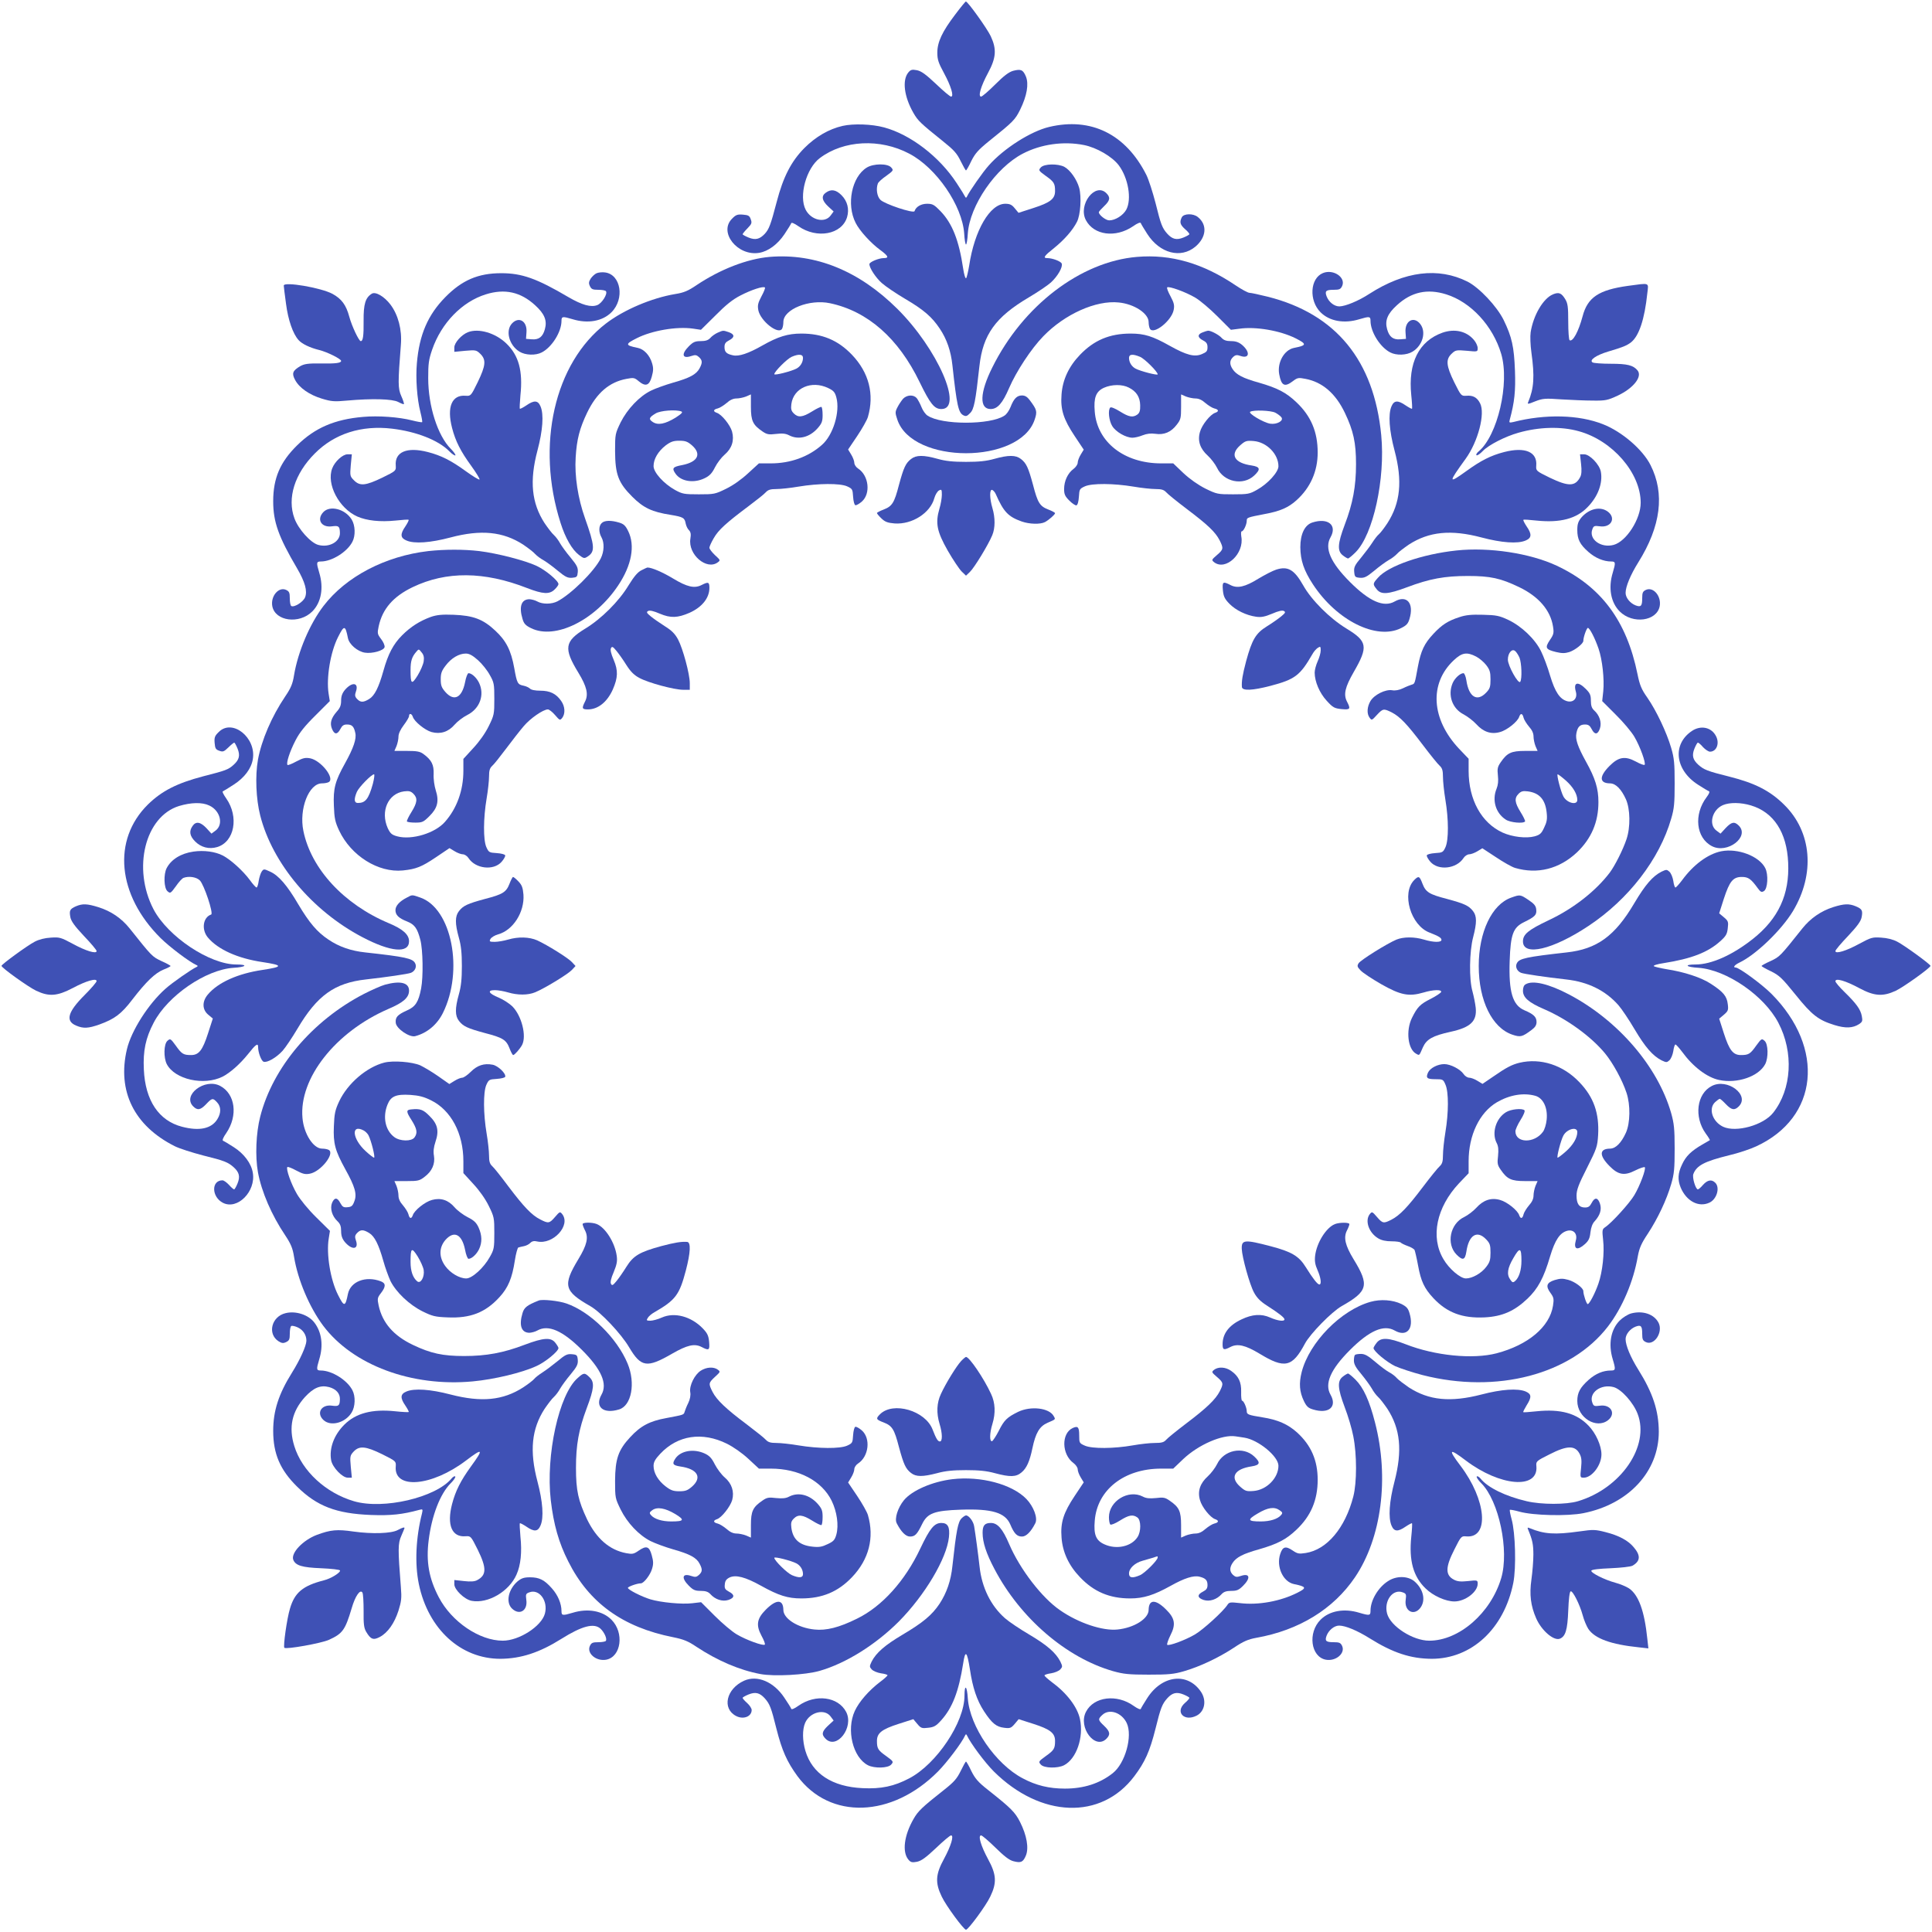 <?xml version="1.0" standalone="no"?>
<!DOCTYPE svg PUBLIC "-//W3C//DTD SVG 20010904//EN"
 "http://www.w3.org/TR/2001/REC-SVG-20010904/DTD/svg10.dtd">
<svg version="1.0" xmlns="http://www.w3.org/2000/svg"
 width="1280pt" height="1280pt" viewBox="0 0 1280 1280"
 preserveAspectRatio="xMidYMid meet">
<g transform="translate(0,1280) scale(0.1,-0.1)"
fill="#3f51b5" stroke="none">
<path d="M6328 12703 c-86 -113 -118 -182 -118 -252 0 -45 7 -67 44 -135 46
-85 68 -156 47 -156 -7 0 -52 38 -100 84 -68 64 -97 85 -127 91 -32 6 -41 3
-56 -15 -42 -51 -28 -160 33 -267 31 -54 47 -69 199 -191 70 -56 90 -78 115
-130 17 -34 32 -61 35 -61 3 0 19 28 35 62 25 50 46 74 115 130 166 133 175
143 209 211 45 92 58 169 38 219 -19 45 -33 51 -84 38 -29 -8 -62 -33 -120
-91 -44 -44 -86 -80 -93 -80 -22 0 -1 70 46 157 54 100 58 157 18 243 -24 51
-152 230 -165 230 -3 0 -35 -39 -71 -87z"/>
<path d="M5583 11966 c-92 -21 -179 -72 -254 -147 -87 -88 -140 -191 -183
-356 -40 -153 -51 -181 -79 -212 -34 -36 -62 -43 -107 -25 -22 9 -40 19 -40
22 0 3 14 21 32 39 28 29 31 36 22 60 -8 24 -16 28 -52 31 -36 3 -47 -1 -72
-27 -91 -90 37 -250 180 -226 60 10 122 56 167 123 23 34 43 67 45 73 2 7 21
-1 48 -20 122 -85 287 -55 322 60 16 54 2 107 -37 146 -36 36 -68 42 -103 17
-32 -22 -27 -52 14 -91 l37 -34 -20 -27 c-38 -52 -129 -31 -165 38 -47 90 3
275 94 343 158 119 399 131 592 29 180 -94 351 -344 364 -529 2 -40 8 -73 12
-73 4 0 10 33 12 73 13 185 184 435 364 529 121 63 270 84 406 57 84 -17 186
-76 230 -134 63 -84 87 -224 50 -294 -21 -38 -73 -71 -113 -71 -23 0 -69 36
-69 54 0 4 16 22 35 40 40 38 43 58 15 86 -74 74 -189 -76 -136 -178 53 -101
197 -120 313 -41 28 20 48 28 51 21 2 -6 21 -38 43 -72 83 -129 222 -165 319
-84 73 62 80 145 16 196 -30 25 -92 24 -106 -1 -16 -32 -12 -49 20 -78 17 -14
30 -30 30 -34 0 -4 -18 -14 -40 -23 -45 -18 -73 -11 -106 25 -34 38 -43 61
-78 203 -19 73 -46 157 -61 187 -136 270 -366 384 -644 318 -122 -29 -300
-142 -400 -255 -39 -43 -129 -172 -145 -207 -5 -9 -7 -9 -12 0 -3 7 -28 48
-56 90 -114 175 -306 322 -481 369 -81 22 -203 26 -274 10z"/>
<path d="M5743 11690 c-100 -61 -137 -244 -74 -367 26 -52 100 -133 161 -178
56 -41 62 -55 25 -55 -33 0 -95 -26 -95 -40 0 -26 43 -91 83 -126 25 -22 93
-68 152 -103 123 -72 179 -120 231 -198 47 -70 74 -149 84 -243 29 -267 40
-314 72 -331 17 -9 25 -7 45 14 26 25 36 75 62 312 23 208 106 324 326 454 59
35 126 80 147 99 45 41 81 103 72 126 -6 15 -61 36 -96 36 -30 0 -20 15 46 67
69 56 123 118 151 173 24 46 31 166 15 225 -16 57 -60 119 -99 140 -44 22
-133 20 -155 -4 -17 -19 -16 -21 32 -56 55 -39 62 -50 62 -101 0 -51 -31 -76
-143 -112 l-99 -32 -25 30 c-19 24 -33 30 -63 30 -101 0 -204 -176 -239 -410
-7 -41 -16 -79 -20 -83 -5 -5 -14 24 -20 65 -28 187 -72 298 -150 379 -42 43
-52 49 -89 49 -40 0 -74 -20 -83 -49 -6 -17 -198 47 -226 75 -23 23 -30 73
-17 108 3 9 28 32 56 51 48 35 49 37 32 56 -24 27 -117 26 -161 -1z"/>
<path d="M5099 11098 c-149 -13 -327 -82 -484 -187 -56 -38 -84 -50 -141 -59
-156 -26 -340 -104 -459 -195 -342 -262 -466 -807 -301 -1322 32 -101 76 -176
121 -211 33 -25 36 -26 60 -10 48 32 46 69 -19 252 -47 132 -70 280 -62 404 7
118 26 192 76 296 63 131 147 203 261 224 47 9 53 8 81 -16 45 -37 70 -29 86
30 11 40 12 57 2 90 -15 52 -54 93 -94 101 -85 17 -86 25 -6 65 100 50 261 78
370 63 l54 -8 96 95 c68 69 114 106 165 132 73 38 153 64 163 53 3 -3 -7 -29
-23 -58 -23 -44 -27 -59 -21 -92 14 -71 131 -164 157 -124 5 8 9 28 9 46 0 84
173 153 309 124 250 -53 453 -232 593 -521 71 -146 98 -180 145 -180 149 0
-26 400 -292 664 -254 252 -542 369 -846 344z"/>
<path d="M7533 11098 c-373 -31 -756 -323 -959 -733 -83 -166 -87 -275 -11
-275 46 0 79 38 123 140 47 109 146 260 226 342 142 147 350 240 500 224 103
-10 198 -73 198 -130 0 -17 4 -37 9 -45 25 -40 144 55 157 126 6 30 2 47 -21
90 -16 29 -26 55 -22 59 10 10 122 -30 186 -68 31 -18 97 -74 146 -123 l90
-90 55 7 c109 16 270 -12 373 -63 77 -39 75 -47 -10 -64 -65 -13 -112 -97 -98
-174 14 -77 36 -88 91 -46 30 23 37 24 83 15 112 -21 200 -97 261 -225 57
-119 74 -199 74 -340 0 -147 -21 -261 -75 -402 -47 -125 -50 -173 -13 -202 15
-12 31 -21 35 -21 5 0 28 19 50 41 117 117 198 487 170 776 -48 495 -300 803
-751 917 -57 14 -111 26 -122 26 -10 0 -51 22 -91 49 -218 147 -429 208 -654
189z"/>
<path d="M3953 10990 c-12 -5 -29 -21 -39 -35 -13 -21 -15 -31 -6 -50 10 -21
18 -25 56 -25 25 0 48 -4 51 -10 11 -18 -26 -78 -57 -91 -42 -17 -102 0 -193
53 -209 123 -307 158 -444 158 -153 0 -260 -46 -371 -159 -115 -117 -172 -248
-188 -437 -9 -100 1 -237 23 -323 9 -35 14 -65 12 -68 -3 -2 -33 3 -68 12 -86
22 -223 32 -323 23 -189 -16 -320 -73 -437 -188 -113 -111 -159 -218 -159
-371 0 -137 35 -235 158 -444 53 -91 70 -151 53 -193 -13 -31 -73 -68 -91 -57
-6 3 -10 26 -10 51 0 38 -4 46 -25 56 -49 22 -103 -42 -91 -108 19 -100 179
-121 265 -35 59 59 77 156 46 257 -20 67 -19 74 11 74 73 0 175 64 209 131 21
40 19 108 -5 147 -43 70 -144 96 -188 49 -46 -49 -13 -104 58 -94 44 6 51 0
52 -43 2 -59 -71 -100 -144 -80 -50 14 -131 104 -157 175 -50 134 1 297 135
431 130 131 309 188 511 164 161 -19 306 -76 378 -148 19 -20 38 -32 42 -29 3
4 -11 24 -31 44 -86 87 -149 282 -149 468 0 94 3 121 26 188 61 177 198 318
356 367 125 39 230 16 326 -72 63 -57 81 -102 65 -159 -14 -51 -40 -71 -87
-67 l-38 3 3 43 c6 74 -50 108 -96 59 -45 -48 -19 -145 50 -187 39 -24 107
-26 147 -5 67 34 131 136 131 209 0 30 7 31 74 11 101 -31 198 -13 257 46 89
89 63 250 -42 264 -18 3 -44 0 -56 -5z"/>
<path d="M8765 10991 c-86 -35 -94 -182 -16 -260 59 -59 156 -77 257 -46 67
20 74 19 74 -11 0 -73 64 -175 131 -209 40 -21 108 -19 147 5 68 41 93 131 51
184 -43 54 -103 20 -97 -56 l3 -43 -38 -3 c-47 -4 -73 16 -87 67 -16 57 2 102
65 159 96 88 201 111 326 72 164 -51 310 -209 365 -395 57 -194 -24 -542 -151
-647 -11 -9 -17 -20 -13 -24 5 -4 24 9 43 29 39 40 149 96 235 120 137 39 283
43 400 10 223 -61 410 -277 410 -474 0 -108 -95 -256 -179 -279 -85 -23 -167
38 -141 104 8 22 13 24 50 19 73 -10 108 53 54 96 -50 39 -126 22 -178 -39
-20 -25 -26 -42 -26 -81 0 -62 17 -96 74 -146 45 -40 101 -63 150 -63 30 0 31
-7 11 -74 -31 -101 -13 -198 46 -257 86 -86 246 -65 265 35 12 66 -42 130 -91
108 -21 -10 -25 -18 -25 -56 0 -51 -8 -60 -43 -47 -37 14 -67 51 -67 83 0 41
32 119 84 202 150 240 177 456 81 645 -52 103 -189 221 -314 270 -160 64 -384
69 -595 15 -27 -6 -29 -5 -23 17 31 114 39 189 34 323 -6 158 -20 223 -75 336
-45 91 -161 214 -239 254 -194 97 -416 70 -651 -81 -72 -47 -158 -82 -198 -83
-34 0 -70 28 -85 67 -13 35 -4 43 47 43 38 0 46 4 56 25 26 57 -58 114 -127
86z"/>
<path d="M1880 10908 c0 -7 7 -62 15 -121 14 -108 46 -199 83 -240 23 -26 76
-51 137 -66 53 -13 145 -59 145 -72 0 -14 -34 -19 -137 -17 -83 1 -107 -3
-134 -18 -51 -30 -57 -48 -34 -91 28 -53 95 -99 177 -124 63 -19 82 -21 167
-13 167 15 301 11 339 -9 19 -10 36 -17 38 -14 2 2 -5 26 -17 52 -23 51 -23
88 -3 342 8 99 -18 197 -69 265 -41 54 -99 88 -124 72 -42 -26 -55 -69 -54
-178 1 -103 -4 -136 -19 -136 -12 0 -59 99 -76 162 -21 78 -51 118 -111 151
-76 41 -323 83 -323 55z"/>
<path d="M10785 10906 c-193 -27 -267 -76 -300 -202 -27 -101 -65 -171 -86
-158 -5 3 -9 58 -9 122 0 99 -3 122 -20 150 -25 41 -42 48 -81 32 -65 -27
-130 -138 -148 -251 -4 -27 -2 -84 5 -135 22 -158 17 -236 -21 -327 -7 -16 -3
-16 46 4 50 19 64 21 174 13 66 -4 161 -8 210 -8 82 -1 96 2 163 33 104 49
165 126 131 167 -28 34 -67 44 -176 44 -59 0 -115 4 -122 9 -24 15 24 48 104
72 98 29 122 39 151 61 53 42 90 153 108 326 8 72 20 68 -129 48z"/>
<path d="M3100 10599 c-43 -17 -90 -70 -90 -101 l0 -29 73 7 c69 6 73 5 100
-21 39 -39 35 -77 -18 -187 -45 -92 -46 -92 -80 -90 -91 8 -126 -74 -90 -213
23 -89 57 -155 126 -250 34 -47 59 -88 56 -92 -4 -3 -45 22 -92 56 -95 69
-161 103 -250 126 -139 36 -221 1 -213 -90 2 -34 2 -35 -90 -80 -110 -53 -148
-57 -187 -17 -26 26 -27 30 -21 100 l7 72 -29 0 c-32 0 -84 -48 -101 -93 -40
-104 45 -265 166 -319 64 -28 152 -37 252 -27 46 5 86 8 88 5 3 -2 -7 -22 -21
-43 -36 -52 -34 -77 7 -94 52 -23 159 -15 291 20 203 54 349 39 482 -47 32
-22 68 -49 79 -62 11 -12 36 -31 55 -41 19 -11 62 -42 95 -70 51 -42 66 -49
95 -47 32 3 35 6 38 38 2 29 -5 44 -47 95 -28 33 -59 76 -70 95 -10 19 -29 44
-41 55 -13 11 -40 47 -62 79 -86 133 -101 279 -47 482 35 132 43 239 20 292
-17 40 -42 42 -94 6 -21 -14 -40 -24 -43 -22 -2 3 0 43 4 89 17 161 -11 264
-93 343 -72 70 -184 103 -255 75z"/>
<path d="M4755 10596 c-16 -7 -39 -23 -49 -35 -14 -15 -31 -21 -64 -21 -37 0
-50 -6 -78 -34 -52 -52 -44 -85 15 -65 27 9 35 8 51 -6 24 -22 25 -37 5 -75
-21 -40 -65 -64 -175 -95 -52 -15 -119 -39 -147 -53 -76 -37 -156 -121 -201
-210 -36 -75 -37 -78 -37 -191 1 -154 21 -209 114 -302 74 -74 131 -101 254
-120 83 -14 93 -19 100 -58 3 -16 13 -36 22 -44 11 -12 14 -26 9 -56 -17 -104
107 -211 181 -157 19 14 18 15 -18 48 -20 19 -37 41 -37 49 0 8 13 37 29 64
31 54 80 99 231 212 52 39 104 80 114 92 15 16 31 21 70 21 28 0 94 7 146 16
132 22 275 23 322 2 35 -16 37 -19 40 -69 2 -29 8 -54 15 -56 6 -2 26 9 43 24
60 53 46 173 -25 219 -14 9 -25 26 -25 38 0 11 -9 36 -21 55 l-20 33 60 89
c33 49 65 106 71 126 44 151 7 295 -106 413 -92 96 -196 140 -335 140 -89 0
-154 -20 -258 -79 -93 -53 -156 -74 -195 -65 -43 9 -56 22 -56 55 0 22 7 32
30 44 39 20 38 40 -1 54 -39 13 -37 13 -74 -3z m565 -167 c0 -29 -17 -57 -43
-71 -34 -18 -147 -47 -147 -37 0 17 85 102 115 115 46 20 75 18 75 -7z m167
-200 c36 -17 45 -28 54 -62 26 -95 -21 -250 -96 -315 -89 -79 -209 -122 -338
-122 l-79 0 -71 -65 c-44 -41 -99 -80 -146 -103 -73 -36 -80 -37 -181 -37 -97
0 -109 2 -158 29 -75 42 -142 116 -142 158 0 47 30 97 79 136 35 26 52 32 91
32 41 0 55 -5 85 -31 64 -57 39 -109 -64 -130 -65 -12 -71 -21 -45 -58 36 -51
120 -64 191 -30 34 16 50 33 70 73 14 28 43 66 64 84 48 41 65 94 49 153 -12
43 -69 114 -101 124 -26 9 -24 22 6 29 13 3 40 20 59 36 22 20 44 30 65 30 17
0 46 6 64 13 l32 14 0 -83 c0 -92 13 -119 76 -162 29 -20 42 -23 90 -17 42 5
64 3 87 -9 62 -32 136 -14 190 48 27 31 32 45 32 86 0 27 -3 51 -8 54 -4 2
-32 -11 -62 -30 -63 -39 -92 -42 -121 -13 -17 17 -20 29 -16 62 14 107 134
159 244 106z m-973 -155 c12 -5 2 -15 -38 -41 -69 -42 -116 -52 -151 -29 -29
19 -26 30 19 57 31 19 134 27 170 13z"/>
<path d="M7968 10598 c-36 -13 -35 -34 2 -53 23 -12 30 -22 30 -46 0 -25 -6
-32 -37 -45 -49 -21 -102 -7 -213 55 -114 64 -168 81 -259 81 -140 0 -243 -44
-336 -141 -74 -77 -115 -165 -122 -262 -8 -100 13 -165 87 -276 l60 -90 -20
-33 c-11 -18 -20 -42 -20 -54 0 -11 -13 -30 -28 -41 -38 -28 -62 -80 -62 -133
0 -35 6 -48 35 -77 19 -19 40 -33 47 -31 8 3 14 26 16 57 3 50 5 53 40 69 47
21 190 20 322 -2 52 -9 118 -16 146 -16 39 0 55 -5 70 -21 10 -12 72 -62 138
-112 139 -105 188 -152 216 -206 27 -54 26 -61 -17 -98 -37 -32 -37 -33 -19
-48 77 -59 201 58 180 170 -3 20 -2 35 3 35 12 0 33 45 33 70 0 21 3 22 122
45 98 18 154 42 208 91 92 83 140 192 140 316 0 136 -44 241 -140 332 -68 65
-125 95 -250 131 -105 29 -150 53 -174 90 -21 32 -20 58 4 80 15 14 25 15 48
7 60 -21 67 25 11 73 -22 18 -42 25 -73 25 -31 0 -48 6 -62 21 -18 21 -74 50
-91 48 -4 0 -20 -5 -35 -11z m-415 -162 c30 -12 117 -99 117 -116 0 -9 -116
21 -147 38 -26 14 -43 42 -43 71 0 25 25 27 73 7z m-74 -204 c50 -25 74 -63
75 -117 1 -35 -4 -50 -18 -61 -30 -22 -57 -17 -116 20 -32 20 -59 31 -64 26
-17 -16 -9 -88 13 -123 24 -39 91 -77 134 -77 15 0 45 7 67 16 28 11 54 14 84
10 58 -9 105 11 142 60 27 34 29 45 29 119 l0 82 32 -14 c18 -7 47 -13 64 -13
21 0 43 -10 65 -30 19 -16 46 -33 59 -36 30 -7 32 -20 6 -29 -32 -10 -89 -81
-101 -127 -17 -59 1 -111 52 -157 22 -20 49 -56 61 -80 44 -94 172 -121 246
-52 45 42 40 58 -16 67 -115 16 -147 72 -76 134 33 29 41 32 89 28 86 -7 164
-86 164 -167 0 -39 -71 -117 -142 -156 -49 -28 -60 -30 -159 -30 -102 0 -107
1 -183 38 -49 25 -102 62 -146 103 l-67 64 -80 0 c-244 0 -424 140 -440 343
-8 92 8 134 61 158 52 23 121 24 165 1z m970 -166 c15 -8 33 -21 40 -30 19
-23 -29 -50 -74 -43 -46 8 -148 69 -132 79 21 13 136 9 166 -6z"/>
<path d="M9557 10596 c-157 -56 -229 -200 -207 -414 5 -47 7 -88 5 -90 -2 -2
-21 8 -42 22 -52 36 -77 34 -94 -6 -23 -53 -15 -160 20 -292 54 -203 39 -348
-47 -482 -21 -32 -47 -66 -57 -74 -10 -8 -29 -33 -43 -55 -14 -22 -47 -66 -74
-99 -42 -50 -49 -64 -46 -95 3 -33 6 -36 38 -39 29 -2 44 5 95 47 33 28 76 59
95 70 19 10 44 29 55 41 11 13 47 40 79 62 133 86 279 101 482 47 132 -35 239
-43 292 -20 40 17 42 42 6 94 -14 21 -24 41 -21 43 2 3 42 0 88 -5 155 -16
263 12 337 89 69 70 102 159 88 235 -9 48 -74 115 -110 115 l-28 0 7 -64 c5
-44 3 -71 -6 -87 -33 -63 -78 -63 -201 -4 -92 45 -92 46 -90 80 8 91 -74 126
-213 90 -89 -23 -155 -57 -250 -126 -121 -87 -121 -79 -5 81 83 115 131 300
96 368 -20 39 -47 54 -91 50 -34 -2 -35 -1 -80 89 -54 110 -58 152 -17 190 25
24 31 25 100 19 72 -7 72 -7 72 18 0 13 -11 38 -25 54 -49 58 -127 76 -208 48z"/>
<path d="M5983 10158 c-11 -13 -28 -38 -37 -56 -16 -31 -16 -37 -1 -82 99
-297 811 -297 910 0 18 54 15 65 -32 128 -17 23 -32 32 -52 32 -33 0 -54 -20
-76 -77 -9 -23 -27 -49 -41 -57 -93 -62 -415 -62 -508 0 -14 8 -32 34 -41 57
-9 23 -24 50 -32 60 -22 24 -65 21 -90 -5z"/>
<path d="M6036 9759 c-36 -28 -49 -57 -80 -171 -31 -120 -45 -142 -102 -164
-24 -9 -44 -20 -44 -23 0 -4 13 -20 30 -36 24 -23 41 -29 87 -33 116 -8 236
69 263 167 6 22 20 45 30 51 18 10 20 7 20 -28 0 -21 -7 -63 -16 -92 -28 -96
-17 -151 55 -278 35 -61 77 -123 92 -138 l29 -28 26 25 c28 26 122 180 148
243 20 48 20 116 1 180 -19 64 -20 127 -1 120 7 -3 18 -15 23 -27 52 -118 82
-150 172 -182 51 -18 123 -20 154 -4 26 14 67 50 67 59 0 4 -20 15 -44 24 -57
22 -71 44 -102 164 -31 114 -44 143 -80 171 -34 27 -83 27 -176 1 -53 -15
-103 -20 -188 -20 -85 0 -135 5 -188 20 -93 26 -142 26 -176 -1z"/>
<path d="M3986 9334 c-20 -19 -20 -61 -1 -94 20 -36 18 -94 -5 -140 -44 -87
-197 -237 -287 -284 -39 -20 -99 -20 -133 -1 -14 8 -37 14 -52 15 -54 0 -71
-49 -46 -131 9 -31 20 -43 57 -61 159 -78 423 52 577 284 89 133 113 264 66
359 -18 37 -30 48 -61 57 -53 16 -97 15 -115 -4z"/>
<path d="M8694 9338 c-50 -16 -79 -77 -79 -163 1 -88 23 -154 84 -247 157
-239 420 -370 582 -290 37 18 48 30 57 61 32 104 -17 162 -98 116 -72 -41
-167 0 -296 129 -129 129 -170 224 -129 296 46 81 -17 132 -121 98z"/>
<path d="M2838 9149 c-285 -33 -546 -169 -695 -364 -91 -119 -169 -303 -195
-459 -9 -57 -21 -85 -59 -141 -89 -132 -156 -288 -180 -418 -19 -107 -13 -260
15 -370 81 -318 345 -632 677 -806 188 -99 309 -109 309 -27 0 44 -41 81 -135
120 -297 125 -514 360 -565 611 -30 145 36 315 123 315 18 0 38 4 46 9 40 26
-53 143 -124 157 -33 6 -48 2 -92 -21 -29 -16 -55 -26 -58 -23 -11 10 15 90
53 163 26 51 62 96 132 165 l95 95 -8 50 c-16 104 12 275 63 375 40 80 48 79
65 -7 8 -42 63 -89 112 -97 49 -8 127 14 131 37 2 10 -8 34 -23 53 -25 33 -26
38 -16 85 25 115 96 197 225 259 223 107 474 105 758 -6 106 -41 149 -43 183
-9 14 13 25 29 25 35 0 22 -85 93 -145 121 -77 36 -259 83 -380 98 -103 12
-225 12 -337 0z"/>
<path d="M9650 9153 c-227 -24 -452 -102 -520 -180 -36 -40 -36 -43 -9 -77 29
-37 74 -34 200 13 151 57 250 75 404 75 150 0 217 -15 340 -74 129 -62 207
-153 224 -260 7 -43 5 -53 -21 -91 -34 -51 -28 -62 42 -79 38 -9 58 -9 87 0
39 13 93 56 93 74 0 25 22 86 30 86 12 0 47 -68 71 -138 25 -73 39 -202 31
-282 l-7 -65 90 -90 c50 -49 105 -115 123 -146 38 -64 78 -176 68 -186 -4 -4
-30 6 -59 22 -71 38 -114 30 -173 -29 -70 -70 -69 -115 2 -116 38 0 75 -37
106 -105 29 -65 31 -185 4 -265 -23 -69 -76 -174 -110 -220 -93 -123 -242
-240 -406 -317 -135 -64 -170 -93 -170 -140 0 -101 198 -55 435 103 264 175
470 442 547 710 20 67 23 102 23 234 0 132 -3 167 -23 235 -30 103 -99 248
-158 333 -39 55 -50 82 -65 155 -72 354 -241 581 -535 719 -177 83 -449 124
-664 101z"/>
<path d="M4250 9022 c-25 -12 -49 -41 -85 -99 -64 -107 -182 -224 -288 -288
-137 -84 -144 -130 -45 -292 56 -92 68 -144 44 -191 -23 -45 -20 -52 19 -52
67 0 128 49 165 132 34 78 36 125 6 196 -18 41 -24 68 -18 78 7 13 13 10 36
-18 15 -18 45 -60 66 -94 28 -44 52 -68 87 -86 59 -32 230 -78 289 -78 l44 0
0 44 c0 60 -46 230 -78 290 -20 37 -42 59 -87 87 -33 21 -75 50 -93 65 -28 23
-31 29 -18 36 10 6 37 0 78 -18 71 -30 118 -28 196 6 83 37 132 98 132 165 0
39 -7 42 -52 19 -47 -24 -96 -13 -190 44 -68 41 -140 72 -168 72 -3 0 -21 -8
-40 -18z"/>
<path d="M8455 9026 c-22 -7 -75 -34 -118 -60 -89 -55 -139 -66 -185 -42 -50
26 -55 22 -50 -35 4 -41 12 -57 43 -89 42 -43 112 -77 177 -86 34 -5 58 0 106
20 41 18 68 24 78 18 13 -7 10 -13 -18 -36 -18 -15 -61 -45 -95 -66 -74 -46
-98 -88 -137 -230 -24 -91 -31 -134 -28 -172 3 -26 70 -23 189 8 163 43 196
68 278 210 9 17 26 36 36 42 17 11 19 9 19 -17 0 -16 -9 -48 -20 -72 -11 -24
-20 -58 -20 -75 0 -59 32 -135 80 -187 41 -45 51 -50 98 -55 58 -5 62 0 36 50
-24 47 -13 95 45 196 97 168 91 203 -49 288 -110 67 -232 189 -286 286 -59
104 -101 129 -179 104z"/>
<path d="M2855 8713 c-74 -27 -134 -65 -191 -122 -58 -58 -93 -124 -124 -236
-31 -110 -58 -164 -94 -186 -39 -24 -58 -24 -81 1 -14 15 -15 25 -7 48 21 60
-25 67 -73 11 -18 -22 -25 -42 -25 -71 0 -31 -7 -49 -30 -74 -37 -43 -46 -76
-30 -114 16 -38 35 -38 55 0 12 23 22 30 44 30 33 0 46 -13 55 -56 9 -39 -12
-100 -68 -201 -66 -118 -79 -168 -74 -281 3 -83 8 -107 35 -165 79 -167 259
-280 422 -264 88 9 125 24 220 88 l89 60 33 -20 c19 -12 44 -21 55 -21 12 0
29 -11 38 -25 46 -71 166 -85 219 -25 15 17 26 37 24 43 -2 7 -27 13 -56 15
-50 3 -53 5 -69 40 -21 48 -20 192 2 322 9 52 16 118 16 146 0 39 5 55 21 70
12 10 53 62 92 114 39 52 91 119 116 148 43 52 130 112 161 112 8 0 30 -17 47
-37 32 -37 33 -37 48 -19 21 28 19 75 -7 112 -33 48 -74 68 -138 68 -33 0 -61
5 -69 14 -7 7 -26 16 -42 19 -40 8 -44 16 -62 117 -21 117 -54 182 -127 249
-80 75 -145 99 -275 104 -78 3 -111 -1 -150 -14z m-48 -295 c-3 -20 -21 -62
-40 -93 -40 -64 -47 -58 -47 36 0 60 9 88 39 122 15 18 16 18 34 -5 14 -16 18
-33 14 -60z m360 8 c27 -24 62 -68 78 -98 28 -49 30 -60 30 -158 0 -101 -1
-108 -37 -181 -23 -47 -62 -102 -103 -146 l-65 -71 0 -79 c0 -129 -43 -249
-122 -338 -65 -75 -220 -122 -316 -96 -37 10 -46 19 -63 54 -50 112 2 230 108
244 33 4 45 1 62 -16 29 -29 26 -58 -13 -121 -19 -30 -32 -58 -30 -62 3 -5 28
-8 56 -8 46 0 54 4 93 43 54 53 65 99 42 171 -9 28 -16 76 -14 108 2 61 -13
92 -67 132 -23 17 -42 21 -110 21 l-83 0 14 32 c7 18 13 46 13 63 0 19 13 47
35 76 19 25 35 52 35 60 0 21 18 17 25 -5 10 -32 81 -89 124 -101 59 -16 112
1 153 49 18 21 56 50 84 64 83 42 116 133 78 213 -17 35 -49 64 -70 64 -6 0
-17 -27 -23 -61 -21 -103 -73 -128 -130 -64 -26 30 -31 44 -31 85 0 39 6 56
33 91 37 49 88 79 133 79 23 0 45 -12 81 -44z m-697 -820 c-28 -100 -49 -126
-99 -126 -25 0 -27 25 -7 73 13 31 97 117 114 117 5 0 1 -29 -8 -64z"/>
<path d="M9668 8711 c-75 -24 -116 -51 -171 -110 -61 -65 -83 -112 -103 -217
-21 -114 -20 -114 -41 -120 -10 -3 -36 -13 -58 -24 -25 -12 -52 -17 -72 -13
-44 7 -117 -29 -143 -71 -23 -39 -26 -84 -6 -111 14 -19 15 -18 48 18 40 43
45 44 99 17 54 -28 101 -77 206 -216 50 -66 100 -128 112 -138 16 -15 21 -31
21 -73 0 -29 7 -97 16 -151 22 -131 22 -266 1 -314 -16 -35 -20 -37 -69 -40
-28 -2 -53 -8 -55 -15 -2 -6 9 -26 24 -43 53 -60 173 -46 219 25 9 14 26 25
38 25 11 0 36 9 54 20 l33 20 90 -59 c49 -33 106 -65 126 -71 149 -44 294 -7
411 103 95 91 142 200 142 333 0 90 -21 158 -83 269 -54 98 -71 147 -63 187 8
43 24 58 57 58 22 0 32 -7 44 -30 20 -40 41 -38 55 4 13 40 -3 88 -39 120 -15
14 -21 31 -21 64 0 37 -6 50 -34 78 -52 52 -83 44 -66 -17 13 -44 -14 -75 -56
-65 -49 13 -81 60 -114 169 -16 56 -44 130 -61 164 -40 80 -128 164 -216 206
-60 28 -80 32 -168 34 -76 2 -113 -1 -157 -16z m399 -268 c14 -35 18 -140 5
-160 -12 -19 -82 106 -82 147 0 43 27 75 48 57 8 -6 21 -26 29 -44z m-287 7
c21 -11 51 -36 67 -57 23 -30 28 -46 28 -94 0 -50 -4 -62 -29 -88 -60 -63
-115 -29 -131 82 -4 26 -13 47 -19 47 -22 0 -58 -33 -72 -66 -34 -80 -2 -169
73 -207 26 -14 64 -43 84 -65 46 -51 98 -69 157 -52 46 12 117 69 127 101 9
26 22 24 29 -6 3 -13 20 -40 36 -59 20 -22 30 -44 30 -65 0 -17 6 -46 13 -64
l14 -32 -83 0 c-92 0 -119 -13 -162 -76 -20 -29 -23 -42 -18 -87 4 -36 1 -63
-9 -88 -31 -75 -6 -161 61 -204 29 -20 118 -28 128 -12 2 4 -11 32 -30 62 -39
63 -42 92 -13 121 17 17 29 20 61 16 77 -10 116 -54 125 -140 5 -44 1 -64 -17
-101 -18 -39 -28 -47 -63 -57 -56 -15 -148 -4 -212 25 -140 64 -225 218 -225
409 l0 80 -64 67 c-184 196 -198 432 -35 585 55 52 87 57 149 25z m595 -822
c47 -42 75 -89 75 -128 0 -37 -68 -21 -92 23 -17 31 -47 147 -38 147 4 0 29
-19 55 -42z"/>
<path d="M1449 7950 c-26 -25 -30 -36 -27 -72 3 -36 7 -44 31 -52 24 -9 31 -6
60 22 18 18 36 32 39 32 3 0 13 -18 22 -40 18 -45 11 -73 -25 -106 -36 -33
-53 -39 -202 -77 -175 -46 -275 -97 -367 -187 -238 -235 -203 -600 84 -885 60
-59 189 -157 238 -179 10 -5 10 -7 1 -12 -35 -16 -164 -106 -207 -145 -113
-100 -226 -278 -255 -400 -66 -278 48 -508 317 -643 30 -15 114 -42 187 -61
142 -35 166 -45 204 -79 36 -33 43 -61 25 -106 -9 -22 -19 -40 -23 -40 -4 0
-20 14 -34 30 -15 16 -34 30 -43 30 -75 0 -73 -110 3 -149 96 -49 219 75 198
199 -10 62 -58 126 -125 169 -34 22 -66 41 -72 43 -7 3 1 23 21 51 79 116 60
260 -41 313 -102 53 -252 -62 -178 -136 28 -28 48 -25 86 15 39 41 44 42 72
12 27 -29 28 -70 2 -112 -39 -63 -119 -80 -234 -50 -154 40 -244 174 -253 380
-6 123 12 208 65 309 93 179 345 352 529 364 85 5 99 22 19 22 -177 0 -454
185 -549 366 -141 271 -56 614 169 684 80 24 154 26 201 3 73 -34 95 -126 41
-166 l-27 -20 -34 37 c-39 41 -69 46 -91 14 -25 -35 -19 -67 17 -103 39 -39
92 -53 146 -37 115 35 145 200 60 322 -17 24 -28 45 -23 47 5 2 38 22 73 45
70 45 116 106 126 168 24 143 -136 271 -226 180z"/>
<path d="M11209 7957 c-131 -88 -112 -258 41 -356 34 -22 66 -41 72 -43 7 -3
1 -18 -15 -39 -87 -115 -71 -270 35 -325 102 -53 252 62 178 136 -29 29 -48
25 -87 -16 l-34 -37 -27 20 c-54 40 -29 138 43 169 45 19 118 18 185 -2 151
-45 238 -178 247 -379 10 -210 -64 -371 -233 -505 -135 -107 -275 -170 -381
-170 -79 0 -64 -17 20 -22 185 -13 435 -184 529 -364 103 -196 89 -440 -34
-596 -65 -83 -246 -133 -332 -93 -71 34 -99 120 -53 163 13 12 27 22 31 22 4
0 22 -16 40 -35 38 -40 58 -43 86 -15 75 75 -76 189 -179 135 -100 -51 -119
-205 -40 -315 17 -23 29 -43 27 -44 -2 -1 -24 -14 -50 -29 -73 -42 -109 -77
-134 -132 -28 -58 -30 -101 -9 -153 38 -90 119 -133 190 -100 49 22 72 100 39
132 -24 24 -51 19 -81 -14 -14 -17 -30 -30 -34 -30 -15 0 -39 79 -30 102 22
57 75 84 237 124 60 14 141 41 179 59 413 190 459 651 101 1011 -63 63 -214
174 -237 174 -20 0 -7 17 24 32 110 52 280 216 356 342 148 247 125 525 -59
705 -93 92 -193 143 -364 186 -144 36 -167 45 -205 79 -36 33 -43 61 -25 106
9 22 19 40 23 40 4 0 20 -13 34 -30 15 -16 36 -30 46 -30 44 0 65 55 40 103
-30 59 -101 74 -160 34z"/>
<path d="M1282 7158 c-84 -12 -148 -52 -178 -110 -21 -41 -18 -131 5 -152 19
-17 21 -16 56 32 19 28 42 53 51 56 35 13 85 6 108 -17 28 -28 92 -220 75
-226 -54 -18 -66 -99 -22 -152 67 -80 199 -139 362 -163 138 -21 138 -31 0
-52 -163 -24 -295 -83 -362 -163 -39 -46 -38 -100 3 -134 l30 -25 -32 -99
c-36 -112 -61 -143 -112 -143 -51 0 -62 7 -101 62 -35 48 -37 49 -56 32 -24
-21 -26 -111 -4 -154 53 -102 246 -145 370 -83 50 26 114 82 168 149 52 66 67
76 67 47 0 -36 21 -91 36 -97 23 -9 85 27 126 72 19 21 64 88 99 147 130 220
246 303 454 326 133 15 279 36 298 44 27 11 40 41 27 64 -16 31 -65 42 -330
71 -94 10 -173 37 -244 85 -75 50 -126 110 -200 234 -73 125 -130 191 -186
216 -41 19 -43 19 -56 1 -7 -10 -16 -38 -20 -62 -3 -24 -10 -44 -14 -44 -5 0
-25 22 -45 50 -45 61 -127 135 -179 162 -50 26 -126 36 -194 26z"/>
<path d="M11403 7160 c-88 -18 -184 -89 -259 -192 -20 -26 -39 -48 -44 -48 -4
0 -11 20 -14 44 -4 24 -15 51 -26 61 -17 15 -20 15 -52 0 -59 -30 -108 -87
-181 -210 -128 -217 -247 -303 -447 -325 -268 -30 -314 -40 -330 -71 -13 -23
0 -53 27 -64 19 -8 165 -29 298 -44 146 -16 261 -73 347 -170 22 -25 71 -98
108 -161 70 -118 120 -175 178 -205 32 -15 35 -15 52 0 11 10 22 37 26 61 3
24 10 44 14 44 5 0 24 -22 44 -48 72 -99 165 -170 245 -187 121 -26 263 23
306 105 22 43 20 133 -4 154 -19 17 -21 16 -56 -32 -39 -55 -50 -62 -101 -62
-52 0 -77 32 -113 144 l-31 97 31 26 c28 24 31 31 26 70 -6 53 -29 81 -112
135 -64 42 -177 79 -295 97 -41 7 -79 16 -83 20 -5 5 24 14 65 20 184 29 293
71 375 145 38 34 46 48 50 87 5 41 3 48 -26 72 l-31 26 31 97 c38 116 61 144
119 144 43 0 61 -13 106 -75 18 -25 25 -28 40 -19 26 15 31 111 9 153 -40 79
-182 133 -292 111z"/>
<path d="M3376 6946 c-22 -57 -44 -71 -164 -102 -114 -31 -143 -44 -171 -80
-27 -34 -27 -83 -1 -176 15 -53 20 -103 20 -188 0 -85 -5 -135 -20 -188 -26
-93 -26 -142 1 -176 28 -36 57 -49 171 -80 120 -31 142 -45 164 -102 9 -24 20
-44 24 -44 9 0 45 41 59 67 31 60 -3 194 -65 256 -20 19 -60 45 -89 57 -68 28
-80 50 -26 50 21 0 60 -7 87 -15 64 -19 132 -19 180 1 63 26 217 120 243 148
l24 26 -24 26 c-26 28 -161 112 -230 144 -53 23 -125 25 -193 5 -27 -8 -67
-15 -88 -15 -35 0 -38 2 -28 20 6 10 29 24 51 30 98 27 175 147 167 263 -4 46
-10 63 -33 87 -16 17 -32 30 -36 30 -3 0 -14 -20 -23 -44z"/>
<path d="M9370 6970 c-87 -87 -24 -302 102 -349 59 -23 78 -34 78 -48 0 -18
-54 -17 -116 2 -63 19 -135 19 -182 0 -62 -26 -237 -135 -251 -157 -11 -18 -9
-24 14 -48 14 -15 76 -56 137 -91 127 -72 182 -83 278 -55 66 20 123 21 118 4
-3 -7 -33 -27 -68 -45 -72 -36 -90 -55 -126 -128 -41 -85 -26 -207 28 -236 23
-13 20 -15 45 42 24 54 65 77 183 103 133 29 176 70 167 159 -3 28 -13 77 -21
107 -24 81 -21 266 4 361 25 96 25 140 -1 173 -28 36 -57 49 -171 80 -120 31
-142 45 -164 102 -19 50 -25 53 -54 24z"/>
<path d="M2695 6853 c-49 -25 -75 -55 -75 -83 0 -32 21 -53 77 -75 50 -20 68
-45 88 -122 17 -66 20 -244 5 -322 -17 -89 -37 -121 -95 -146 -62 -28 -77 -45
-73 -82 4 -38 90 -97 128 -88 78 20 145 75 184 153 140 281 59 695 -151 766
-55 19 -51 19 -88 -1z"/>
<path d="M10012 6853 c-128 -45 -215 -228 -215 -453 0 -230 89 -410 223 -455
54 -18 65 -15 128 32 23 17 32 32 32 52 0 33 -19 52 -81 78 -78 34 -104 122
-97 327 6 176 23 221 94 256 73 36 86 48 82 84 -2 24 -13 38 -52 64 -54 36
-55 36 -114 15z"/>
<path d="M504 6796 c-41 -18 -46 -28 -38 -72 5 -27 28 -59 90 -125 46 -48 84
-93 84 -100 0 -21 -72 1 -158 48 -78 42 -87 45 -145 41 -39 -2 -79 -12 -107
-27 -47 -24 -220 -150 -220 -160 0 -13 179 -141 230 -165 85 -40 139 -36 242
18 90 48 158 67 158 46 0 -7 -36 -49 -80 -93 -112 -112 -128 -172 -55 -202 47
-20 79 -19 155 8 99 36 144 69 217 165 91 118 150 175 206 198 26 10 47 21 47
24 0 3 -27 18 -61 33 -61 29 -62 30 -211 217 -54 67 -123 114 -207 140 -74 23
-104 24 -147 6z"/>
<path d="M12145 6790 c-81 -26 -150 -74 -203 -140 -149 -187 -150 -188 -211
-217 -34 -15 -61 -30 -60 -33 0 -3 28 -19 62 -35 55 -27 74 -45 162 -154 110
-137 152 -169 258 -202 74 -23 122 -21 164 6 22 15 24 21 18 53 -8 44 -36 83
-116 161 -32 31 -59 63 -59 70 0 23 68 3 157 -45 100 -54 157 -58 243 -18 51
24 230 152 230 165 0 10 -173 136 -220 160 -28 15 -68 25 -107 27 -58 4 -67 1
-145 -41 -86 -47 -158 -69 -158 -48 0 7 38 52 84 100 62 66 85 98 90 125 8 44
3 54 -40 72 -44 18 -76 17 -149 -6z"/>
<path d="M2550 6276 c-25 -7 -88 -35 -139 -61 -342 -177 -604 -487 -687 -813
-28 -109 -34 -263 -15 -369 24 -129 90 -283 181 -418 37 -56 49 -84 58 -141
25 -154 102 -335 193 -457 197 -262 588 -407 992 -369 140 13 325 57 420 101
59 26 147 98 147 120 0 4 -9 20 -21 35 -29 37 -77 34 -202 -13 -141 -54 -255
-75 -402 -75 -141 0 -221 17 -340 74 -128 61 -201 146 -226 259 -10 47 -9 53
15 84 33 43 33 65 -1 78 -100 38 -201 -1 -218 -84 -17 -86 -25 -87 -65 -7 -51
100 -79 272 -62 375 l8 50 -91 90 c-53 52 -106 117 -128 155 -39 67 -74 167
-63 178 4 3 30 -7 59 -23 43 -23 60 -27 90 -21 71 13 166 132 126 157 -8 5
-28 9 -45 9 -58 0 -121 98 -130 203 -24 262 218 570 568 722 101 43 138 76
138 122 0 53 -58 67 -160 39z"/>
<path d="M10108 6279 c-12 -6 -18 -22 -18 -43 0 -45 38 -78 140 -122 151 -65
310 -180 403 -292 52 -63 115 -177 143 -262 27 -81 25 -200 -4 -265 -31 -68
-68 -105 -106 -105 -71 -1 -72 -46 -2 -116 58 -59 99 -65 171 -28 30 15 58 24
62 21 10 -10 -32 -123 -69 -185 -32 -54 -151 -185 -194 -213 -19 -13 -20 -19
-13 -84 10 -84 -4 -212 -31 -289 -22 -64 -60 -136 -71 -136 -8 0 -29 63 -29
86 0 21 -56 63 -101 75 -37 10 -53 9 -90 -2 -53 -17 -60 -40 -26 -86 21 -29
23 -39 16 -84 -22 -140 -165 -260 -374 -315 -158 -41 -408 -16 -602 60 -114
44 -163 47 -192 10 -12 -15 -21 -31 -21 -35 0 -21 87 -93 143 -120 34 -15 116
-42 181 -59 492 -126 985 3 1230 323 94 123 168 296 197 464 10 54 23 85 66
149 67 102 125 226 155 329 20 68 23 103 23 235 0 132 -4 167 -23 235 -89 310
-352 615 -676 786 -135 71 -241 96 -288 68z"/>
<path d="M2546 5760 c-117 -30 -243 -138 -299 -257 -27 -58 -32 -82 -35 -165
-5 -113 8 -161 75 -283 65 -117 79 -166 61 -213 -11 -31 -19 -38 -45 -40 -27
-3 -34 2 -48 27 -20 39 -39 39 -55 2 -15 -37 0 -88 35 -121 19 -18 25 -34 25
-66 0 -31 7 -51 25 -73 48 -56 94 -49 73 11 -8 23 -7 33 7 48 23 25 42 25 81
1 36 -22 63 -76 94 -186 12 -44 34 -103 47 -132 37 -74 124 -157 212 -201 65
-32 84 -37 166 -40 151 -7 251 32 344 134 58 63 84 126 102 243 7 46 18 84 23
86 6 2 23 6 38 9 15 3 34 13 42 22 11 11 25 14 45 9 105 -23 224 106 166 181
-15 18 -16 18 -48 -19 -37 -43 -44 -44 -98 -16 -56 28 -109 84 -211 219 -47
63 -95 124 -107 134 -16 15 -21 31 -21 70 0 28 -7 94 -16 146 -22 130 -23 274
-2 322 16 35 19 37 69 40 29 2 54 8 56 14 7 21 -47 73 -83 80 -57 11 -102 -4
-145 -47 -21 -21 -47 -39 -56 -39 -10 0 -33 -9 -52 -21 l-34 -21 -74 52 c-40
28 -94 60 -119 72 -54 23 -178 33 -238 18z m310 -250 c132 -65 214 -219 214
-403 l0 -79 65 -71 c41 -44 80 -99 103 -146 36 -73 37 -80 37 -181 0 -98 -2
-109 -30 -158 -39 -71 -117 -142 -156 -142 -45 0 -106 36 -139 82 -43 59 -42
123 1 173 57 64 109 39 130 -64 6 -34 17 -61 23 -61 21 0 53 29 70 64 21 45
20 91 -3 143 -15 33 -31 48 -73 69 -29 15 -68 44 -86 65 -42 49 -92 65 -150
49 -46 -12 -117 -69 -127 -101 -9 -26 -22 -24 -29 6 -3 13 -20 40 -36 59 -20
22 -30 44 -30 65 0 17 -6 46 -13 64 l-14 32 82 0 c74 0 85 2 119 29 48 36 70
85 61 139 -5 27 -2 56 10 92 25 73 15 118 -40 172 -41 42 -62 49 -120 43 -35
-3 -35 -14 1 -70 37 -59 42 -86 20 -116 -20 -27 -95 -26 -133 2 -60 44 -79
133 -46 215 22 56 56 71 152 65 56 -4 89 -12 137 -36z m-446 -200 c11 -6 25
-20 31 -31 18 -34 47 -149 37 -149 -4 0 -29 19 -55 43 -90 82 -99 183 -13 137z
m397 -924 c7 -46 -20 -94 -43 -75 -29 24 -44 68 -44 128 0 94 7 100 47 37 19
-31 37 -71 40 -90z"/>
<path d="M10067 5759 c-49 -12 -87 -31 -173 -91 l-72 -49 -33 20 c-19 12 -44
21 -55 21 -12 0 -29 11 -38 25 -21 31 -86 65 -127 65 -44 0 -94 -26 -108 -56
-16 -36 -7 -44 50 -44 48 0 51 -1 66 -37 21 -49 21 -183 -1 -315 -9 -54 -16
-122 -16 -151 0 -42 -5 -58 -21 -73 -12 -10 -62 -72 -112 -138 -101 -134 -154
-189 -209 -217 -51 -26 -58 -25 -95 18 -32 37 -33 37 -48 19 -34 -44 -6 -124
57 -161 22 -13 51 -19 88 -19 30 0 58 -4 61 -9 3 -4 23 -14 45 -22 21 -7 42
-19 46 -27 3 -7 14 -53 23 -102 19 -104 41 -152 102 -217 90 -96 192 -134 339
-127 117 6 198 42 284 124 69 66 108 137 150 281 33 109 65 156 114 169 42 10
69 -21 56 -65 -16 -58 10 -69 61 -23 24 22 32 38 36 77 4 33 13 59 29 75 35
39 47 77 34 116 -14 42 -35 43 -55 4 -12 -23 -22 -30 -44 -30 -39 0 -56 24
-56 79 0 37 13 73 69 183 65 129 69 141 74 218 8 145 -29 251 -124 350 -108
114 -257 162 -397 129z m105 -219 c52 -15 83 -79 75 -158 -3 -31 -14 -67 -25
-81 -57 -78 -182 -75 -182 4 0 11 15 45 34 75 20 31 31 59 26 64 -15 15 -90 8
-123 -13 -66 -41 -95 -136 -62 -202 12 -22 14 -45 10 -87 -6 -49 -4 -61 17
-91 43 -63 70 -76 162 -76 l83 0 -14 -32 c-7 -18 -13 -47 -13 -64 0 -21 -10
-43 -30 -65 -16 -19 -33 -46 -36 -59 -7 -30 -20 -32 -29 -6 -10 32 -81 89
-127 101 -59 17 -111 -1 -157 -52 -20 -22 -56 -49 -80 -61 -94 -44 -121 -178
-51 -249 41 -41 56 -37 65 19 16 111 71 145 131 82 25 -26 29 -38 29 -88 0
-48 -5 -64 -28 -94 -32 -43 -93 -77 -135 -77 -37 0 -112 64 -149 128 -87 147
-46 343 103 502 l64 67 0 80 c0 172 72 322 187 390 84 49 176 65 255 43z m278
-240 c0 -39 -28 -86 -75 -128 -26 -23 -51 -42 -55 -42 -9 0 21 116 38 147 24
44 92 61 92 23z m-370 -853 c0 -61 -16 -113 -43 -135 -13 -11 -18 -9 -31 10
-25 35 -19 76 21 144 42 73 53 69 53 -19z"/>
<path d="M3860 4690 c0 -6 7 -25 16 -42 24 -47 13 -96 -44 -190 -105 -174 -95
-212 78 -311 69 -39 205 -183 258 -273 79 -133 118 -139 284 -43 101 58 149
69 196 45 50 -26 55 -22 50 35 -4 41 -12 57 -43 89 -77 79 -187 108 -270 71
-26 -12 -61 -21 -76 -21 -26 0 -28 2 -17 19 6 10 25 27 42 36 142 82 167 115
210 278 31 119 34 186 9 189 -39 3 -82 -4 -173 -28 -142 -39 -184 -63 -230
-137 -21 -34 -51 -77 -66 -95 -23 -28 -29 -31 -36 -18 -6 10 0 37 18 78 20 49
25 72 20 107 -12 89 -76 190 -134 212 -32 12 -92 11 -92 -1z"/>
<path d="M8844 4690 c-58 -23 -121 -124 -131 -210 -4 -35 0 -59 16 -95 22 -50
28 -95 12 -95 -12 0 -42 38 -90 115 -45 73 -94 102 -231 138 -175 46 -195 44
-193 -17 2 -55 52 -236 81 -289 18 -34 42 -59 86 -87 81 -52 116 -80 116 -91
0 -16 -45 -10 -95 12 -58 26 -118 22 -189 -12 -84 -39 -126 -95 -126 -165 0
-38 8 -41 52 -18 47 24 99 12 192 -44 167 -102 218 -91 302 67 35 65 177 210
242 247 175 99 186 138 80 311 -56 92 -68 144 -44 191 9 17 16 36 16 42 0 12
-66 12 -96 0z"/>
<path d="M3570 4184 c-78 -31 -97 -46 -108 -83 -25 -82 -8 -131 46 -131 15 1
38 7 52 15 72 41 167 0 296 -129 129 -129 170 -224 129 -296 -46 -81 12 -130
116 -98 83 24 111 175 57 304 -70 169 -248 344 -405 398 -51 18 -158 29 -183
20z"/>
<path d="M9080 4175 c-196 -55 -405 -268 -456 -465 -19 -75 -15 -131 15 -193
17 -35 29 -46 60 -55 104 -32 162 17 116 98 -41 72 0 167 129 296 129 129 224
170 296 129 81 -46 130 12 98 116 -9 31 -20 43 -54 60 -57 27 -136 33 -204 14z"/>
<path d="M1892 4100 c-93 -22 -122 -137 -47 -186 21 -13 31 -15 50 -6 21 10
25 18 25 56 0 25 4 48 10 51 5 3 25 -1 44 -10 35 -17 56 -50 56 -88 -1 -34
-41 -124 -96 -212 -88 -141 -124 -252 -124 -385 0 -152 46 -259 159 -370 131
-129 259 -178 487 -187 134 -5 209 3 323 34 22 6 23 4 17 -23 -41 -161 -49
-333 -21 -469 62 -298 277 -495 540 -495 137 1 259 41 404 132 137 86 217 107
260 67 25 -24 44 -66 35 -80 -3 -5 -25 -9 -50 -9 -38 0 -46 -4 -56 -25 -22
-49 42 -103 108 -91 100 19 121 179 35 265 -59 59 -156 77 -257 46 -67 -20
-74 -19 -74 11 0 49 -23 105 -63 150 -50 57 -84 74 -146 74 -39 0 -56 -6 -81
-26 -63 -54 -81 -141 -37 -182 49 -46 104 -13 94 58 -5 37 -3 42 19 50 66 26
127 -56 104 -141 -23 -84 -171 -179 -279 -179 -154 0 -339 125 -424 288 -65
124 -85 235 -67 377 20 163 76 308 146 378 20 20 34 40 30 45 -4 4 -15 -2 -24
-13 -105 -127 -453 -208 -647 -151 -187 55 -344 200 -395 365 -39 125 -16 230
71 326 58 62 102 80 160 65 46 -13 72 -42 71 -80 -1 -43 -8 -49 -52 -43 -71
10 -106 -49 -57 -95 48 -45 145 -19 187 50 24 39 26 107 5 147 -34 67 -136
131 -209 131 -30 0 -31 7 -11 74 28 91 17 178 -31 242 -39 53 -124 81 -192 64z"/>
<path d="M10806 4098 c-21 -6 -55 -27 -75 -47 -59 -59 -77 -156 -46 -257 20
-67 19 -74 -12 -74 -52 0 -100 -20 -147 -61 -57 -51 -76 -85 -76 -141 0 -110
126 -188 204 -127 54 43 19 106 -54 96 -37 -5 -42 -3 -50 19 -26 66 56 127
141 104 51 -14 131 -103 159 -178 81 -213 -111 -493 -396 -578 -76 -23 -242
-23 -339 0 -141 33 -258 90 -306 150 -10 12 -21 18 -25 14 -4 -5 10 -25 30
-45 117 -117 186 -446 132 -628 -69 -232 -279 -415 -477 -415 -108 0 -256 95
-279 179 -23 85 38 167 104 141 22 -8 24 -13 19 -50 -10 -73 53 -108 96 -54
39 50 22 126 -39 178 -44 36 -120 37 -175 0 -65 -42 -115 -127 -115 -195 0
-33 -6 -34 -74 -14 -101 31 -198 13 -257 -46 -86 -86 -65 -246 35 -265 66 -12
130 42 108 91 -10 21 -18 25 -56 25 -51 0 -60 8 -47 43 14 37 51 67 83 67 41
0 119 -32 202 -84 155 -97 272 -135 411 -136 265 0 480 199 541 503 20 100 14
331 -11 421 -9 32 -14 60 -12 63 3 2 31 -3 63 -12 92 -26 321 -31 425 -10 300
60 499 276 499 540 -1 139 -39 256 -136 411 -52 83 -84 161 -84 202 0 32 30
69 67 83 35 13 43 4 43 -47 0 -38 4 -46 25 -56 55 -25 114 65 84 127 -29 58
-104 84 -183 63z"/>
<path d="M3694 3782 c-33 -27 -77 -60 -99 -74 -22 -14 -47 -33 -55 -43 -8 -10
-42 -36 -74 -57 -134 -86 -276 -100 -481 -47 -133 35 -240 42 -292 20 -41 -17
-43 -42 -7 -94 14 -21 24 -40 22 -42 -2 -2 -43 0 -90 5 -153 16 -261 -13 -337
-89 -69 -69 -101 -157 -87 -236 9 -47 74 -115 110 -115 l27 0 -7 73 c-6 68 -5
74 19 100 38 40 80 36 190 -18 90 -45 91 -46 89 -80 -14 -155 238 -134 466 39
112 85 118 78 32 -40 -68 -94 -102 -161 -125 -249 -36 -139 -1 -221 90 -213
34 2 35 1 80 -89 60 -122 59 -169 -4 -202 -16 -9 -43 -11 -87 -6 l-64 7 0 -28
c0 -36 67 -101 115 -110 108 -20 248 62 297 174 28 62 37 149 26 251 -4 46 -6
86 -4 89 3 2 22 -8 43 -22 52 -36 77 -34 94 7 23 52 15 159 -20 291 -54 203
-39 349 47 482 22 32 49 68 62 79 12 11 31 36 41 55 11 19 42 62 70 95 42 51
49 66 47 95 -3 32 -6 35 -39 38 -31 3 -45 -4 -95 -46z"/>
<path d="M8977 3823 c-4 -3 -7 -20 -7 -38 0 -23 13 -47 50 -90 27 -33 58 -76
69 -95 10 -19 29 -44 41 -55 13 -11 40 -47 62 -79 86 -133 100 -276 47 -481
-35 -133 -42 -240 -20 -292 17 -41 42 -43 94 -7 21 14 40 24 42 22 2 -2 0 -43
-5 -90 -16 -157 13 -263 95 -342 50 -49 133 -86 191 -86 71 0 154 63 154 117
0 24 -1 25 -64 18 -48 -5 -70 -3 -93 9 -58 30 -58 82 3 201 44 88 46 89 79 86
154 -13 133 241 -39 468 -84 111 -76 119 35 35 227 -172 481 -193 468 -39 -3
33 -2 35 86 79 119 61 171 61 201 3 12 -23 14 -45 9 -93 -7 -63 -6 -64 18 -64
54 0 117 83 117 154 0 58 -37 141 -86 191 -79 82 -185 111 -342 95 -47 -5 -88
-8 -90 -6 -2 2 8 22 22 45 35 55 33 75 -6 92 -53 22 -160 15 -293 -20 -205
-53 -348 -39 -481 47 -32 22 -68 49 -79 61 -11 13 -33 30 -49 38 -16 8 -58 39
-93 69 -49 42 -71 54 -96 54 -19 0 -37 -3 -40 -7z"/>
<path d="M6368 3783 c-31 -33 -102 -148 -134 -218 -28 -59 -31 -127 -9 -199
19 -62 20 -116 2 -116 -14 0 -25 19 -48 78 -47 126 -262 189 -349 102 -29 -29
-26 -35 24 -54 57 -22 71 -44 102 -164 31 -114 44 -143 80 -171 33 -26 77 -26
173 -1 54 15 107 20 191 20 84 0 137 -5 191 -20 101 -27 141 -26 177 5 34 28
54 74 72 160 21 101 47 145 99 168 57 25 55 22 42 45 -29 54 -151 69 -236 28
-73 -36 -92 -54 -128 -126 -18 -35 -38 -65 -44 -68 -18 -5 -17 53 2 114 22 72
19 140 -9 199 -48 104 -144 245 -166 245 -3 0 -18 -12 -32 -27z"/>
<path d="M4643 3719 c-41 -26 -77 -99 -70 -142 4 -20 -1 -47 -13 -72 -11 -22
-21 -48 -24 -58 -6 -21 -5 -20 -121 -42 -111 -20 -171 -52 -240 -127 -79 -85
-99 -144 -100 -289 0 -113 1 -116 37 -190 44 -89 121 -170 198 -209 30 -15 98
-40 150 -55 110 -31 155 -55 175 -95 20 -38 19 -53 -5 -75 -16 -14 -24 -15
-51 -6 -59 20 -67 -13 -15 -65 28 -28 41 -34 78 -34 33 0 50 -6 64 -21 32 -36
80 -52 120 -39 42 14 43 35 3 55 -25 14 -30 21 -27 48 2 24 10 35 32 46 41 19
104 3 208 -55 117 -65 177 -84 267 -84 139 0 243 44 335 140 113 118 150 262
106 413 -6 20 -38 77 -71 126 l-60 89 20 33 c12 19 21 44 21 55 0 12 11 29 25
38 71 46 85 166 25 219 -17 15 -37 26 -43 24 -7 -2 -13 -27 -15 -56 -3 -50 -5
-53 -40 -69 -47 -21 -190 -20 -322 2 -52 9 -118 16 -146 16 -39 0 -55 5 -70
21 -10 12 -69 58 -129 104 -134 100 -197 160 -224 213 -28 55 -27 60 16 100
36 33 37 34 18 48 -27 20 -75 17 -112 -7z m173 -484 c42 -21 100 -61 142 -100
l70 -65 79 0 c185 0 338 -81 403 -213 35 -72 48 -162 31 -224 -10 -35 -18 -45
-57 -63 -37 -18 -57 -22 -101 -17 -86 9 -130 48 -140 125 -4 32 -1 44 16 61
29 29 58 26 121 -13 30 -19 58 -32 62 -30 5 3 8 27 8 54 0 41 -5 55 -32 86
-54 61 -128 80 -189 49 -22 -12 -45 -14 -87 -10 -49 6 -61 4 -91 -17 -63 -43
-76 -70 -76 -162 l0 -83 -32 14 c-18 7 -47 13 -64 13 -21 0 -43 10 -65 30 -19
16 -46 33 -59 36 -30 7 -32 20 -5 29 30 9 89 84 101 127 15 56 -3 110 -50 150
-21 18 -50 57 -65 86 -21 42 -36 58 -69 73 -72 32 -155 18 -191 -32 -25 -37
-20 -47 32 -55 113 -16 146 -72 77 -133 -30 -26 -44 -31 -85 -31 -39 0 -56 6
-91 33 -49 38 -79 88 -79 135 0 25 10 44 45 81 115 122 277 147 441 66z m-342
-466 c64 -39 59 -49 -27 -49 -61 0 -113 16 -135 43 -11 13 -9 18 10 32 32 23
85 14 152 -26z m803 -327 c26 -14 43 -42 43 -71 0 -25 -25 -27 -73 -7 -31 13
-117 97 -117 115 0 10 113 -19 147 -37z"/>
<path d="M8044 3725 c-18 -15 -18 -16 19 -48 43 -37 44 -44 18 -95 -27 -53
-87 -111 -221 -212 -63 -48 -124 -97 -134 -109 -15 -17 -31 -21 -75 -21 -31 0
-96 -7 -146 -16 -125 -22 -269 -23 -317 -2 -37 16 -38 19 -38 67 0 56 -8 66
-43 50 -76 -35 -74 -174 5 -232 15 -11 28 -30 28 -41 0 -12 9 -36 20 -54 l20
-33 -60 -90 c-74 -111 -95 -176 -87 -276 7 -97 48 -185 122 -262 92 -97 196
-141 333 -141 88 0 157 22 267 83 91 51 152 71 192 61 40 -10 53 -23 53 -55 0
-22 -7 -32 -30 -44 -40 -20 -38 -41 4 -55 40 -13 88 3 120 39 14 15 31 21 64
21 37 0 50 6 78 34 52 52 44 85 -15 65 -27 -9 -35 -8 -51 6 -24 22 -25 48 -4
80 24 37 69 61 174 90 125 36 182 66 250 131 95 90 140 196 140 330 0 128 -43
228 -136 313 -61 55 -128 85 -231 101 -93 15 -103 19 -103 40 0 23 -20 70 -31
70 -4 0 -7 26 -6 58 2 66 -18 106 -67 140 -37 26 -84 28 -112 7z m201 -450
c93 -15 225 -124 225 -186 0 -81 -78 -160 -164 -167 -48 -4 -56 -1 -89 28 -71
62 -39 118 76 135 56 9 60 25 16 66 -74 69 -202 42 -246 -52 -12 -24 -39 -60
-61 -80 -51 -46 -69 -98 -52 -157 12 -46 69 -117 101 -127 26 -9 24 -22 -6
-29 -13 -3 -40 -20 -59 -36 -22 -20 -44 -30 -65 -30 -17 0 -46 -6 -64 -13
l-32 -14 0 83 c0 92 -13 119 -76 162 -30 21 -42 23 -91 17 -42 -4 -65 -2 -87
10 -95 49 -224 -30 -224 -137 0 -21 4 -43 9 -48 5 -5 32 6 64 26 59 37 86 42
116 20 24 -18 25 -93 0 -130 -40 -62 -138 -84 -218 -48 -57 25 -73 64 -65 157
16 205 195 345 440 345 l80 0 67 64 c101 95 258 163 345 150 11 -1 38 -6 60
-9z m233 -481 c19 -13 21 -18 10 -31 -22 -27 -74 -43 -135 -43 -88 0 -92 11
-20 53 67 40 110 46 145 21z m-808 -313 c0 -18 -86 -104 -117 -117 -51 -22
-73 -18 -73 11 0 35 39 71 91 85 24 7 55 16 69 20 14 5 26 9 28 9 1 1 2 -3 2
-8z"/>
<path d="M3827 3670 c-124 -108 -212 -511 -178 -809 19 -162 53 -282 116 -406
137 -274 361 -436 695 -502 69 -14 99 -26 155 -64 138 -91 284 -154 423 -180
91 -17 298 -6 392 21 174 50 371 173 525 327 173 175 317 417 332 559 7 67 -7
94 -50 94 -47 0 -76 -35 -140 -170 -101 -214 -253 -383 -419 -464 -119 -59
-204 -80 -281 -72 -111 11 -207 72 -207 130 -1 71 -46 72 -116 2 -59 -59 -67
-102 -29 -173 16 -29 26 -55 22 -59 -10 -10 -122 30 -186 68 -31 18 -96 73
-146 123 l-90 90 -60 -7 c-67 -8 -206 5 -276 26 -59 18 -149 64 -149 76 0 8
61 30 86 30 19 0 62 55 74 96 10 33 9 50 -2 90 -16 59 -35 66 -86 31 -33 -23
-42 -25 -84 -17 -110 21 -196 96 -258 223 -59 125 -74 191 -74 342 0 152 18
253 71 395 49 130 53 171 20 204 -33 33 -39 33 -80 -4z"/>
<path d="M8896 3679 c-37 -29 -34 -77 13 -202 22 -57 48 -144 57 -193 24 -121
24 -306 0 -399 -54 -209 -175 -352 -315 -374 -45 -7 -55 -5 -86 16 -47 32 -67
27 -83 -22 -28 -84 18 -185 91 -200 82 -17 86 -25 25 -56 -113 -58 -262 -85
-383 -70 -65 7 -71 7 -84 -13 -28 -43 -159 -162 -213 -194 -62 -37 -175 -79
-185 -69 -3 4 6 32 21 62 37 72 31 113 -28 171 -70 70 -115 69 -116 -2 0 -58
-96 -119 -207 -130 -98 -10 -258 43 -380 128 -120 82 -266 272 -337 438 -43
101 -77 140 -121 140 -41 0 -55 -16 -55 -65 0 -64 24 -137 79 -241 171 -325
475 -587 786 -676 68 -19 103 -23 235 -23 132 0 167 3 235 23 103 30 227 88
329 155 64 43 95 56 149 66 283 50 511 190 654 401 176 260 228 658 133 1025
-37 145 -77 232 -129 284 -22 22 -45 41 -50 41 -4 0 -20 -9 -35 -21z"/>
<path d="M6310 3000 c-133 -16 -267 -74 -321 -139 -41 -50 -64 -123 -48 -153
29 -57 60 -88 88 -88 33 0 47 14 81 84 35 71 80 88 256 94 205 7 293 -19 327
-97 26 -62 45 -81 78 -81 28 0 59 31 88 88 18 34 -11 111 -59 161 -95 98 -303
153 -490 131z"/>
<path d="M6371 2741 c-24 -24 -35 -78 -61 -316 -10 -98 -38 -178 -85 -250 -50
-75 -110 -125 -245 -205 -118 -70 -175 -120 -205 -178 -15 -32 -15 -35 0 -52
10 -11 37 -22 61 -26 24 -3 44 -9 44 -13 0 -4 -22 -24 -49 -44 -75 -57 -140
-132 -168 -193 -57 -125 -13 -307 87 -359 43 -22 133 -20 154 4 17 19 16 21
-32 56 -55 39 -62 50 -62 101 0 52 32 77 144 113 l97 31 26 -31 c24 -29 31
-31 72 -26 39 4 53 12 87 50 74 82 116 191 145 375 14 94 26 83 45 -38 18
-121 46 -205 93 -277 53 -81 82 -104 134 -110 39 -5 46 -2 70 26 l26 31 97
-31 c112 -36 144 -61 144 -113 0 -51 -7 -62 -62 -101 -48 -35 -49 -37 -32 -56
21 -24 111 -26 154 -4 82 43 131 185 105 306 -17 80 -88 173 -187 245 -26 20
-48 39 -48 44 0 4 20 11 44 14 24 4 51 15 61 26 15 17 15 20 0 52 -30 58 -87
108 -205 178 -63 37 -136 86 -162 109 -94 83 -153 203 -168 341 -9 81 -27 215
-36 268 -5 33 -35 72 -54 72 -5 0 -19 -9 -29 -19z"/>
<path d="M2635 2663 c-42 -23 -169 -27 -292 -10 -110 16 -152 12 -244 -22 -92
-35 -173 -120 -156 -165 15 -38 58 -51 184 -56 68 -3 124 -9 126 -15 3 -14
-61 -54 -107 -65 -140 -36 -194 -81 -225 -188 -20 -65 -46 -250 -37 -259 11
-12 246 30 296 53 90 41 107 65 150 209 23 80 56 128 71 104 5 -7 8 -62 8
-121 -1 -88 2 -113 17 -139 30 -51 48 -57 91 -34 52 28 96 90 123 174 19 61
22 83 16 154 -20 254 -20 291 3 342 11 26 21 49 21 51 0 8 -15 3 -45 -13z"/>
<path d="M10125 2664 c28 -67 34 -97 34 -164 0 -41 -6 -115 -13 -165 -14 -99
-5 -174 32 -258 36 -81 116 -149 156 -134 38 15 51 58 56 186 3 78 9 126 16
128 14 5 60 -86 80 -159 8 -31 25 -71 37 -90 43 -64 150 -103 335 -122 l63 -7
-7 63 c-19 185 -58 292 -122 335 -19 12 -59 29 -90 37 -73 20 -164 66 -159 80
2 7 50 13 128 16 68 3 133 10 145 17 52 30 55 67 8 122 -37 45 -99 78 -186
100 -70 18 -82 18 -174 5 -164 -23 -233 -18 -328 21 -16 7 -18 5 -11 -11z"/>
<path d="M4930 1665 c-119 -54 -148 -185 -53 -234 48 -25 103 -4 103 40 0 10
-13 31 -30 46 -16 14 -30 30 -30 34 0 4 18 14 40 23 45 18 73 11 106 -25 34
-38 43 -61 78 -202 37 -146 70 -219 139 -314 215 -291 627 -277 932 31 59 60
157 189 179 238 5 10 7 10 12 1 25 -54 119 -180 178 -239 311 -309 712 -323
931 -32 71 94 103 166 140 313 35 142 45 166 79 204 33 36 61 43 106 25 22 -9
40 -19 40 -23 0 -4 -13 -20 -30 -34 -67 -60 -4 -126 79 -83 53 28 66 100 28
157 -88 131 -258 112 -356 -41 -22 -34 -41 -66 -43 -72 -2 -6 -22 2 -47 20
-111 80 -264 62 -316 -39 -54 -103 60 -254 135 -179 28 28 25 48 -15 86 -41
39 -42 44 -12 72 46 44 129 16 162 -54 40 -86 -10 -267 -93 -332 -86 -68 -192
-102 -317 -102 -104 0 -191 21 -279 68 -180 94 -351 344 -364 530 -5 84 -22
97 -22 18 0 -177 -185 -453 -366 -548 -101 -53 -186 -71 -309 -65 -201 9 -334
96 -379 247 -20 67 -21 140 -2 185 31 72 129 97 169 43 l20 -27 -37 -34 c-41
-39 -45 -58 -16 -87 74 -74 189 76 136 178 -53 101 -202 121 -316 41 -28 -20
-46 -27 -48 -20 -2 7 -23 40 -46 74 -70 105 -179 151 -266 112z"/>
<path d="M6365 1067 c-25 -51 -44 -73 -110 -125 -148 -117 -173 -141 -203
-194 -62 -108 -76 -217 -34 -268 15 -18 24 -21 56 -15 30 6 59 27 127 91 48
46 93 84 100 84 21 0 -1 -71 -47 -156 -56 -102 -59 -158 -15 -249 28 -60 146
-220 161 -220 15 0 133 160 161 220 44 91 41 146 -15 248 -47 87 -68 157 -46
157 7 0 49 -36 94 -80 58 -57 92 -84 120 -91 50 -13 64 -7 83 38 20 50 6 133
-39 222 -33 65 -59 91 -213 213 -65 51 -85 75 -110 125 -16 34 -32 62 -35 62
-3 0 -18 -27 -35 -62z"/>
</g>
</svg>
